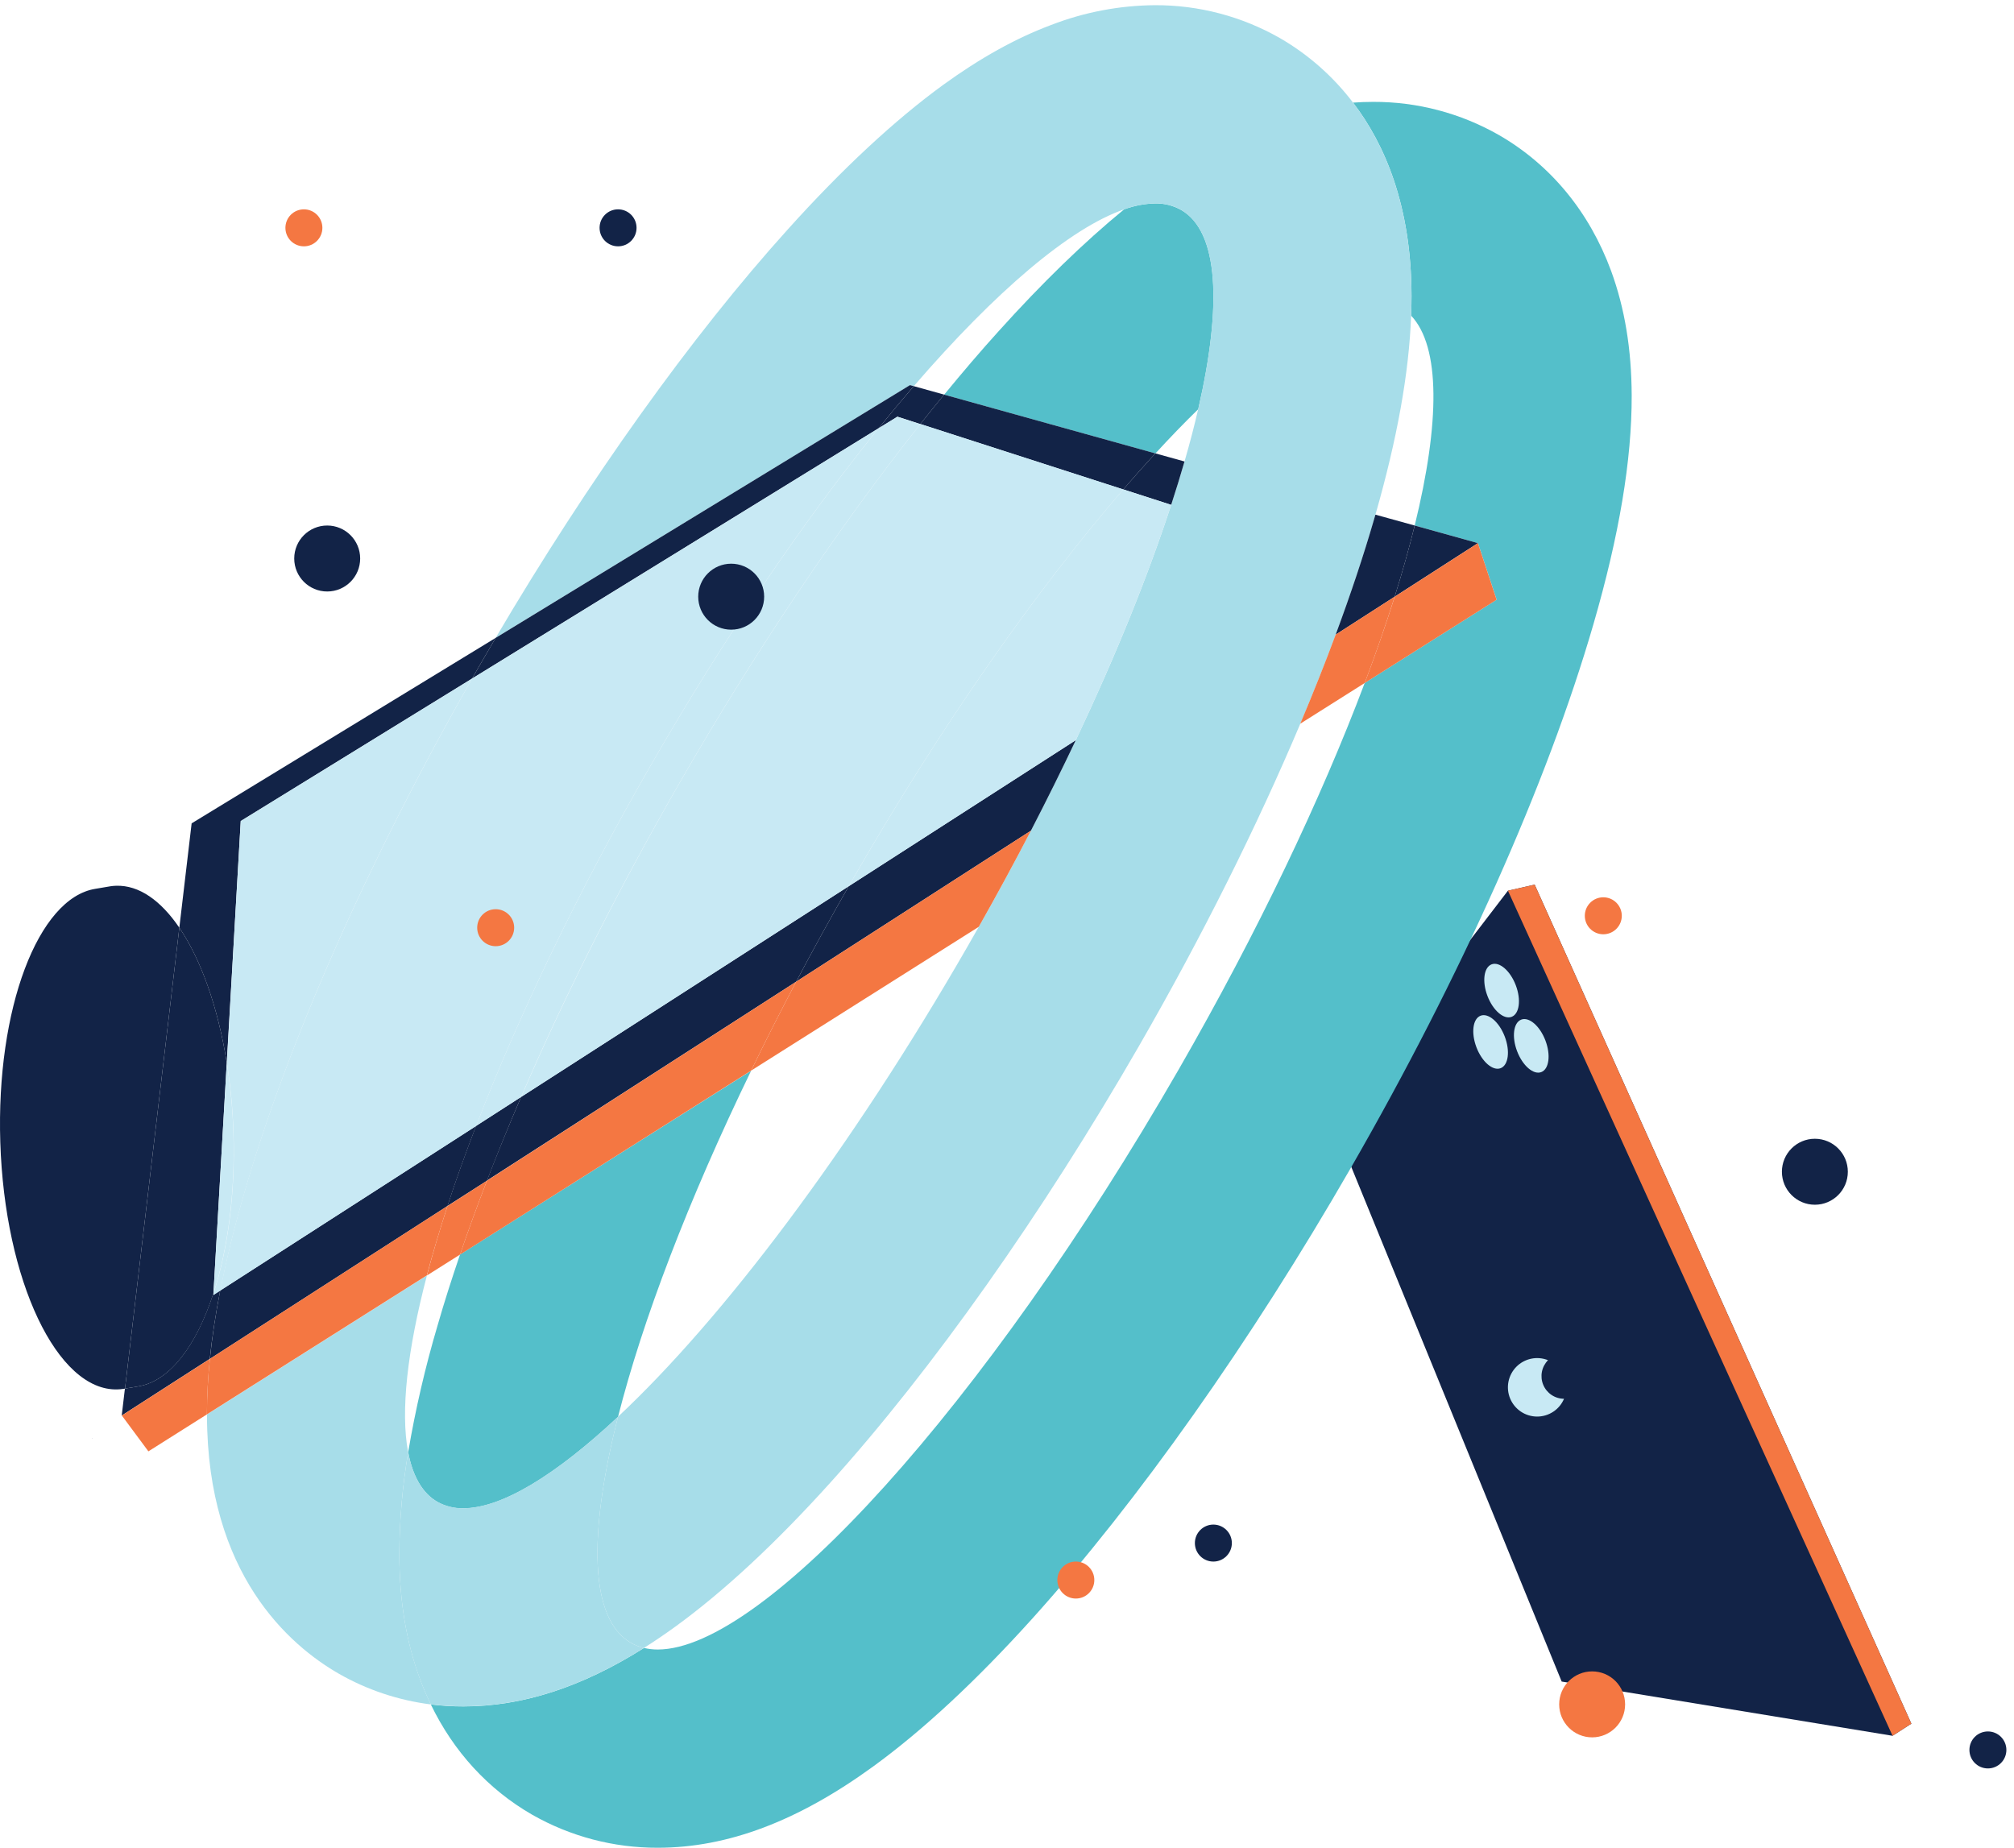 <svg width="206" height="189" viewBox="0 0 206 189" fill="none" xmlns="http://www.w3.org/2000/svg">
<path d="M193.578 177.548L159.734 172L136.262 114.58L154.238 91.106L156.972 90.487C169.816 119.094 182.66 147.7 195.502 176.307L193.578 177.548Z" fill="#122347"/>
<path d="M159.975 143.077C159.745 143.619 159.359 144.08 158.868 144.404C158.376 144.727 157.8 144.899 157.211 144.896C156.623 144.893 156.048 144.717 155.559 144.389C155.071 144.06 154.69 143.595 154.464 143.051C154.238 142.508 154.178 141.909 154.291 141.331C154.404 140.753 154.685 140.222 155.099 139.803C155.512 139.384 156.04 139.097 156.617 138.977C157.193 138.857 157.791 138.91 158.338 139.129C158.018 139.454 157.8 139.866 157.713 140.314C157.626 140.762 157.673 141.225 157.848 141.647C158.022 142.068 158.317 142.428 158.696 142.683C159.074 142.937 159.519 143.074 159.975 143.077Z" fill="#C8E9F4"/>
<path d="M154.238 91.106L156.972 90.487L195.502 176.307L193.578 177.546L154.238 91.106Z" fill="#F47742"/>
<path d="M154.616 104.008C155.415 103.703 155.604 102.254 155.038 100.771C154.472 99.289 153.365 98.335 152.567 98.64C151.768 98.946 151.579 100.395 152.145 101.877C152.711 103.359 153.818 104.314 154.616 104.008Z" fill="#C8E9F4"/>
<path d="M153.49 109.262C154.289 108.956 154.478 107.507 153.912 106.025C153.346 104.542 152.239 103.588 151.44 103.894C150.642 104.199 150.453 105.648 151.019 107.131C151.585 108.613 152.692 109.567 153.49 109.262Z" fill="#C8E9F4"/>
<path d="M157.649 109.661C158.447 109.355 158.636 107.906 158.07 106.424C157.504 104.941 156.398 103.987 155.599 104.293C154.8 104.598 154.611 106.047 155.177 107.529C155.743 109.012 156.85 109.966 157.649 109.661Z" fill="#C8E9F4"/>
<path d="M102.141 33.88C100.305 35.908 98.447 38.084 96.574 40.369L118.182 46.381C119.668 44.759 121.128 43.25 122.562 41.853C125.028 31.159 124.643 23.683 120.813 21.475C120.001 21.019 119.082 20.788 118.152 20.808C117.067 20.834 115.994 21.039 114.976 21.416C110.89 24.766 106.586 28.941 102.141 33.88Z" fill="#54BFCA"/>
<path d="M164.794 27.718C162.565 21.668 158.603 16.858 153.316 13.812C149.4 11.576 144.967 10.406 140.459 10.42C139.771 10.42 139.083 10.446 138.396 10.497C141.661 14.765 144.356 21.072 144.376 30.243C144.376 30.912 144.362 31.595 144.338 32.287C147.337 35.47 147.293 43.198 144.701 53.754L151.169 55.552L153.079 61.339L139.589 69.856C135.119 81.715 128.646 95.333 120.59 109.343C100.747 143.813 78.09 168.723 67.284 168.723C66.809 168.725 66.337 168.671 65.875 168.563C59.505 172.582 53.432 174.545 47.398 174.545C46.285 174.547 45.172 174.48 44.067 174.342C46.393 179.16 49.93 183.026 54.425 185.616C58.342 187.849 62.775 189.016 67.284 189C74.409 189 81.608 186.285 89.295 180.699C94.386 177.002 99.874 171.9 105.607 165.54C116.37 153.599 127.932 137.237 138.161 119.469C149.455 99.851 158.269 80.101 162.979 63.86C165.629 54.721 166.91 47.066 166.896 40.458C166.876 35.687 166.183 31.52 164.794 27.718Z" fill="#54BFCA"/>
<path d="M47.054 128.318C46.209 130.797 45.433 133.216 44.762 135.558C43.498 139.825 42.492 144.164 41.748 148.552C42.214 150.997 43.197 152.727 44.731 153.621C45.542 154.073 46.458 154.301 47.386 154.282C51.304 154.282 56.828 150.902 63.216 144.922C65.721 135.049 70.388 122.8 76.827 109.523L47.054 128.318Z" fill="#54BFCA"/>
<path d="M40.844 158.962C40.861 155.473 41.163 151.991 41.748 148.552C40.952 144.383 41.655 138.133 43.667 130.463L21.172 144.679C21.172 144.732 21.172 144.786 21.172 144.839C21.209 161.034 29.619 168.295 34.629 171.183C37.535 172.848 40.743 173.921 44.067 174.34C43.661 173.49 43.278 172.614 42.946 171.704C41.546 167.9 40.855 163.733 40.844 158.962Z" fill="#A7DDE9"/>
<path d="M144.376 30.243C144.376 30.912 144.362 31.595 144.336 32.287C144.119 38.157 142.917 44.844 140.688 52.636L140.568 53.06C139.474 56.834 138.15 60.802 136.62 64.916C135.518 67.89 134.311 70.927 133.001 74.026C128.542 84.581 122.943 95.802 116.508 106.978C106.588 124.199 95.379 140.06 84.942 151.64C79.366 157.826 74.024 162.792 69.065 166.391C67.984 167.174 66.918 167.898 65.865 168.563C65.397 168.454 64.947 168.277 64.529 168.038C60.324 165.605 60.132 157.064 63.216 144.908C73.878 134.926 86.942 117.699 98.939 96.858C99.337 96.171 99.728 95.485 100.115 94.798C101.987 91.489 103.764 88.212 105.445 84.968C107.066 81.83 108.598 78.742 110.041 75.703C114.135 67.047 117.426 58.888 119.791 51.641C120.287 50.12 120.743 48.641 121.157 47.204C121.698 45.342 122.163 43.556 122.554 41.847C125.018 31.153 124.635 23.677 120.805 21.469C119.995 21.016 119.079 20.788 118.152 20.808C117.067 20.834 115.994 21.039 114.976 21.416C109.411 23.347 101.817 29.819 93.462 39.503L93.079 39.396L50.698 65.245C60.191 49.131 70.729 34.373 80.597 23.444C86.172 17.251 91.514 12.292 96.467 8.684C100.249 5.943 103.907 3.903 107.504 2.559C110.901 1.242 114.509 0.555 118.152 0.531C122.629 0.517 127.031 1.678 130.92 3.899C133.824 5.581 136.365 7.824 138.396 10.497C141.648 14.765 144.356 21.072 144.376 30.243Z" fill="#A7DDE9"/>
<path d="M65.865 168.563C65.397 168.454 64.947 168.277 64.529 168.038C60.326 165.605 60.134 157.064 63.218 144.908C56.83 150.888 51.306 154.268 47.388 154.268C46.46 154.287 45.544 154.059 44.733 153.607C43.199 152.721 42.216 150.991 41.75 148.538C41.164 151.979 40.861 155.463 40.844 158.954C40.855 163.725 41.539 167.892 42.936 171.694C43.268 172.6 43.645 173.476 44.057 174.33C45.162 174.468 46.275 174.535 47.388 174.532C53.422 174.545 59.495 172.582 65.865 168.563Z" fill="#A7DDE9"/>
<path d="M81.433 100.417L105.447 84.968C107.068 81.83 108.6 78.742 110.041 75.703L86.812 90.647C84.929 93.932 83.136 97.189 81.433 100.417Z" fill="#122347"/>
<path d="M94.136 43.376C94.947 42.35 95.758 41.346 96.568 40.363L93.464 39.499C92.28 40.87 91.082 42.305 89.87 43.804L91.794 42.62L94.136 43.376Z" fill="#122347"/>
<path d="M114.893 50.061L119.793 51.641C120.288 50.12 120.742 48.641 121.157 47.204L118.174 46.375C117.095 47.547 116.001 48.776 114.893 50.061Z" fill="#122347"/>
<path d="M53.3 112.202L48.687 115.168C47.594 118.007 46.62 120.737 45.763 123.358L49.806 120.773C50.887 117.968 52.052 115.111 53.3 112.202Z" fill="#122347"/>
<path d="M22.524 132.006L21.823 132.456C21.823 132.401 21.823 132.347 21.823 132.29C20.082 137.641 17.376 141.234 14.213 141.794L12.776 142.037C12.666 142.953 12.558 143.871 12.451 144.788L21.46 138.993C21.691 136.779 22.046 134.45 22.524 132.006Z" fill="#122347"/>
<path d="M140.562 53.06C139.468 56.834 138.144 60.802 136.616 64.916L142.652 61.033C143.453 58.484 144.136 56.057 144.7 53.754L140.684 52.643C140.647 52.778 140.605 52.918 140.562 53.06Z" fill="#122347"/>
<path d="M24.623 83.982L48.286 69.409L49.036 68.097C49.587 67.142 50.142 66.191 50.7 65.245L19.601 84.218L18.343 94.891C20.546 98.135 22.283 102.98 23.195 108.692L24.623 83.982Z" fill="#122347"/>
<path d="M86.812 90.647L53.3 112.201C52.048 115.105 50.88 117.959 49.798 120.762L81.433 100.417C83.135 97.195 84.927 93.939 86.812 90.647Z" fill="#122347"/>
<path d="M151.169 55.552L144.701 53.754C144.136 56.052 143.453 58.478 142.652 61.033L151.169 55.552Z" fill="#122347"/>
<path d="M118.174 46.375L96.566 40.363C95.756 41.346 94.945 42.35 94.134 43.376L114.891 50.067C115.999 48.779 117.093 47.548 118.174 46.375Z" fill="#122347"/>
<path d="M22.524 132.006C22.043 134.454 21.692 136.783 21.47 138.993L45.771 123.358C46.629 120.739 47.604 118.01 48.696 115.168L22.524 132.006Z" fill="#122347"/>
<path d="M48.286 69.409L89.868 43.804C91.084 42.307 92.282 40.873 93.462 39.499L93.076 39.392L50.7 65.245C50.141 66.191 49.586 67.142 49.036 68.097L48.286 69.409Z" fill="#122347"/>
<path d="M11.878 90.601C11.674 90.606 11.471 90.625 11.27 90.657L11.197 90.67L9.738 90.917C3.897 91.868 -0.405 103.182 0.03 116.843C0.482 131 5.853 142.317 12.024 142.118C12.217 142.113 12.41 142.095 12.601 142.065L12.699 142.051L12.786 142.037L18.343 94.891C16.454 92.115 14.225 90.526 11.878 90.601ZM10.538 95.759L10.611 95.749L10.538 95.759Z" fill="#122347"/>
<path d="M21.833 132.29L23.195 108.692C22.283 102.98 20.546 98.127 18.343 94.891L12.786 142.037L14.223 141.793C17.386 141.234 20.092 137.641 21.833 132.29Z" fill="#122347"/>
<path d="M9.403 147.163L9.501 147.151H9.403V147.163Z" fill="#122347"/>
<path d="M48.286 69.409L24.623 83.982L23.205 108.692C23.582 111.07 23.809 113.47 23.884 115.878C24.086 122.084 23.3 127.805 21.843 132.29C21.843 132.347 21.843 132.401 21.843 132.456L22.544 132.006C23.152 128.885 23.963 125.566 24.996 122.016C29.441 106.623 37.695 87.991 48.286 69.409Z" fill="#C8E9F4"/>
<path d="M86.812 90.647L110.045 75.703C114.137 67.039 117.426 58.888 119.793 51.641L114.893 50.061C105.992 60.378 96.264 74.211 87.144 90.072C87.029 90.264 86.922 90.455 86.812 90.647Z" fill="#C8E9F4"/>
<path d="M48.696 115.168L53.3 112.201C57.758 101.828 63.285 90.87 69.572 79.961C77.303 66.532 85.795 53.906 94.128 43.386L91.783 42.63L89.86 43.814C82.281 53.196 74.221 64.977 66.599 78.218C59.078 91.282 52.996 103.993 48.696 115.168Z" fill="#C8E9F4"/>
<path d="M87.144 90.071C96.264 74.211 105.992 60.378 114.897 50.061L94.14 43.37C85.807 53.889 77.32 66.516 69.584 79.945C63.301 90.864 57.781 101.822 53.312 112.195L86.816 90.641C86.922 90.455 87.029 90.264 87.144 90.071Z" fill="#C8E9F4"/>
<path d="M66.599 78.218C74.221 64.977 82.275 53.196 89.868 43.804L48.286 69.409C37.701 87.991 29.439 106.623 24.98 122.015C23.951 125.566 23.136 128.885 22.528 132.006L48.7 115.176C52.996 103.993 59.078 91.282 66.599 78.218Z" fill="#C8E9F4"/>
<path d="M23.873 115.878C23.799 113.47 23.572 111.07 23.195 108.692L21.833 132.29C23.29 127.805 24.07 122.084 23.873 115.878Z" fill="#C8E9F4"/>
<path d="M136.616 64.916C135.511 67.89 134.304 70.927 132.995 74.026L139.589 69.862C140.745 66.794 141.77 63.841 142.652 61.033L136.616 64.916Z" fill="#F47742"/>
<path d="M12.462 144.788L15.179 148.454L21.164 144.673C21.17 142.776 21.272 140.881 21.47 138.995L12.462 144.788Z" fill="#F47742"/>
<path d="M49.806 120.773L45.771 123.368C44.961 125.846 44.259 128.218 43.669 130.465L47.054 128.326C47.893 125.859 48.81 123.341 49.806 120.773Z" fill="#F47742"/>
<path d="M81.433 100.417C79.812 103.489 78.277 106.52 76.829 109.509L100.115 94.798C101.988 91.489 103.765 88.212 105.447 84.968L81.433 100.417Z" fill="#F47742"/>
<path d="M49.806 120.773C48.81 123.341 47.893 125.859 47.054 128.328L76.829 109.509C78.276 106.524 79.811 103.493 81.433 100.417L49.806 120.773Z" fill="#F47742"/>
<path d="M139.589 69.862L153.079 61.345L151.169 55.558L142.658 61.033C141.77 63.841 140.745 66.794 139.589 69.862Z" fill="#F47742"/>
<path d="M45.771 123.358L21.47 138.993C21.272 140.879 21.17 142.774 21.164 144.671L43.659 130.455C44.259 128.208 44.962 125.842 45.771 123.358Z" fill="#F47742"/>
<path d="M63.218 25.196C64.263 25.196 65.109 24.349 65.109 23.304C65.109 22.259 64.263 21.412 63.218 21.412C62.174 21.412 61.327 22.259 61.327 23.304C61.327 24.349 62.174 25.196 63.218 25.196Z" fill="#122347"/>
<path d="M31.084 25.196C32.129 25.196 32.975 24.349 32.975 23.304C32.975 22.259 32.129 21.412 31.084 21.412C30.04 21.412 29.193 22.259 29.193 23.304C29.193 24.349 30.04 25.196 31.084 25.196Z" fill="#F47742"/>
<path d="M110.041 163.51C111.086 163.51 111.932 162.663 111.932 161.618C111.932 160.573 111.086 159.726 110.041 159.726C108.997 159.726 108.15 160.573 108.15 161.618C108.15 162.663 108.997 163.51 110.041 163.51Z" fill="#F47742"/>
<path d="M163.992 95.564C165.036 95.564 165.883 94.717 165.883 93.673C165.883 92.628 165.036 91.781 163.992 91.781C162.948 91.781 162.101 92.628 162.101 93.673C162.101 94.717 162.948 95.564 163.992 95.564Z" fill="#F47742"/>
<path d="M50.7 96.783C51.744 96.783 52.591 95.936 52.591 94.891C52.591 93.846 51.744 92.999 50.7 92.999C49.656 92.999 48.809 93.846 48.809 94.891C48.809 95.936 49.656 96.783 50.7 96.783Z" fill="#F47742"/>
<path d="M203.331 180.887C204.375 180.887 205.221 180.04 205.221 178.995C205.221 177.951 204.375 177.104 203.331 177.104C202.286 177.104 201.44 177.951 201.44 178.995C201.44 180.04 202.286 180.887 203.331 180.887Z" fill="#122347"/>
<path d="M124.108 159.728C125.152 159.728 125.999 158.881 125.999 157.837C125.999 156.792 125.152 155.945 124.108 155.945C123.064 155.945 122.217 156.792 122.217 157.837C122.217 158.881 123.064 159.728 124.108 159.728Z" fill="#122347"/>
<path d="M33.468 60.502C35.33 60.502 36.84 58.991 36.84 57.128C36.84 55.264 35.33 53.754 33.468 53.754C31.605 53.754 30.095 55.264 30.095 57.128C30.095 58.991 31.605 60.502 33.468 60.502Z" fill="#122347"/>
<path d="M162.851 177.708C164.713 177.708 166.223 176.197 166.223 174.334C166.223 172.47 164.713 170.96 162.851 170.96C160.988 170.96 159.479 172.47 159.479 174.334C159.479 176.197 160.988 177.708 162.851 177.708Z" fill="#F47742"/>
<path d="M74.788 64.407C76.651 64.407 78.161 62.896 78.161 61.033C78.161 59.17 76.651 57.659 74.788 57.659C72.926 57.659 71.416 59.17 71.416 61.033C71.416 62.896 72.926 64.407 74.788 64.407Z" fill="#122347"/>
<path d="M185.632 123.228C187.495 123.228 189.004 121.717 189.004 119.854C189.004 117.991 187.495 116.48 185.632 116.48C183.77 116.48 182.26 117.991 182.26 119.854C182.26 121.717 183.77 123.228 185.632 123.228Z" fill="#122347"/>
</svg>
